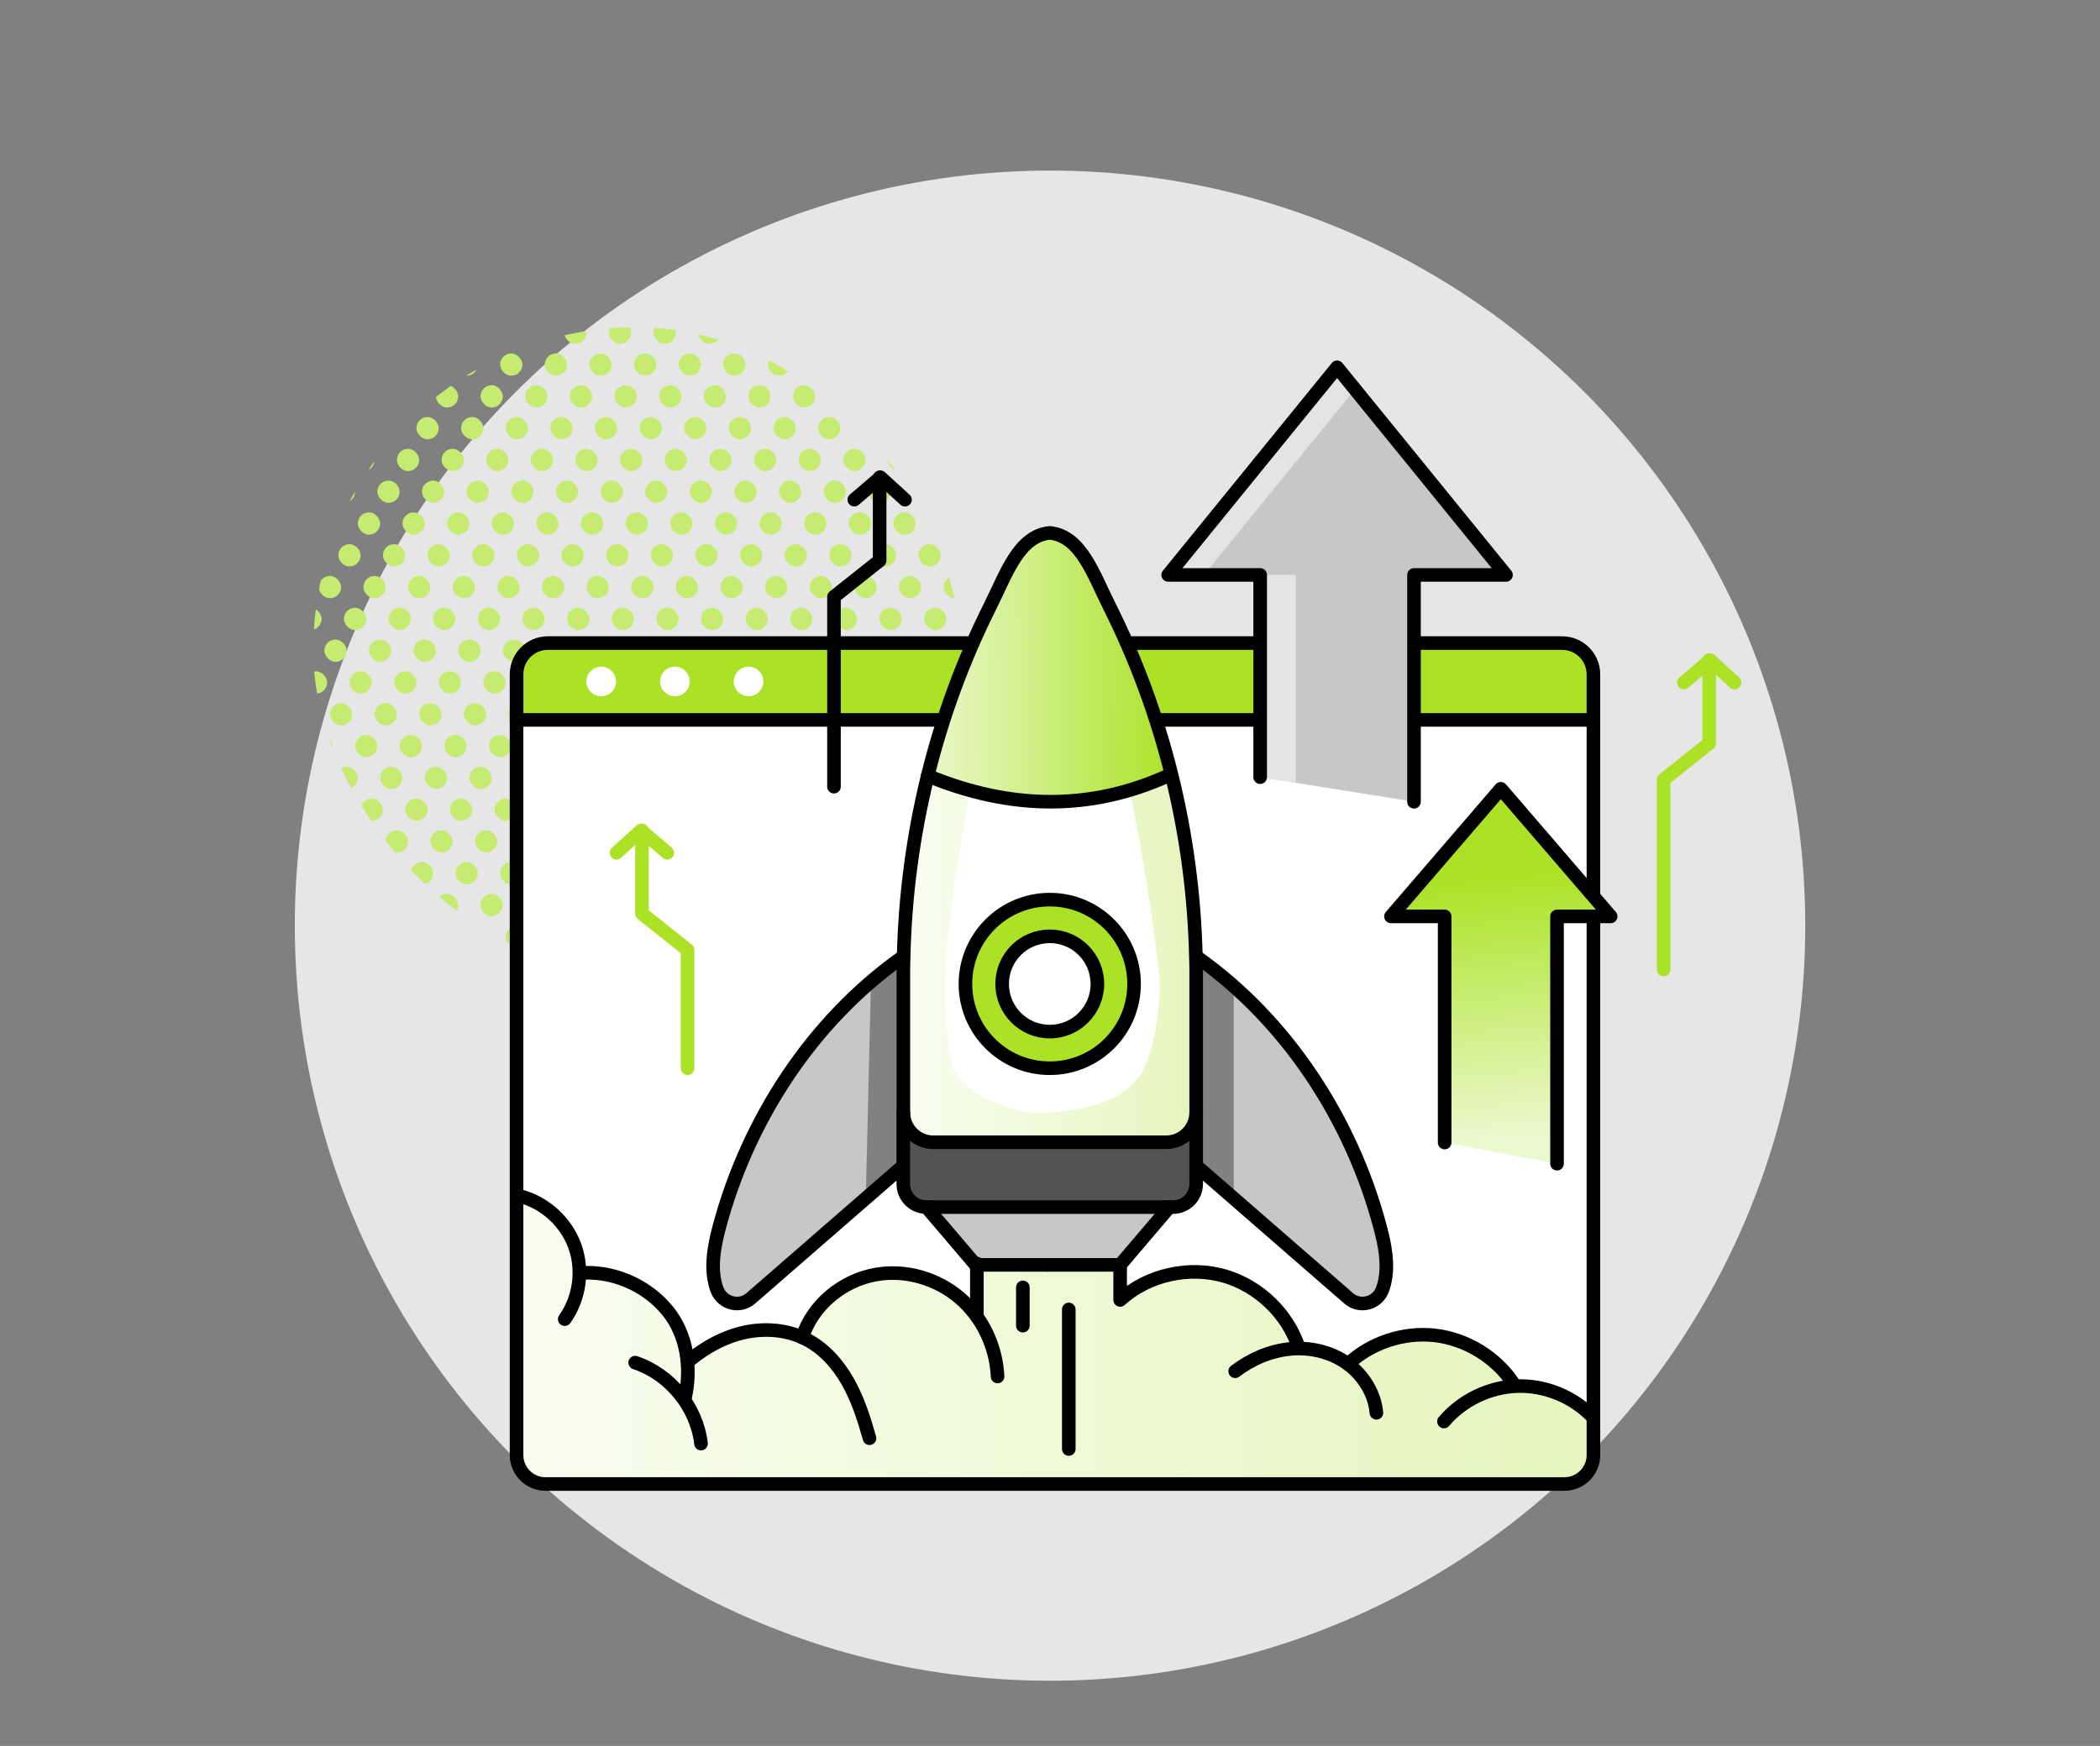 <?xml version="1.0" encoding="UTF-8"?>
<svg id="Layer_1" data-name="Layer 1" xmlns="http://www.w3.org/2000/svg" xmlns:xlink="http://www.w3.org/1999/xlink" viewBox="0 0 309.09 257.03">
  <rect x="0" y="0" width="309.09" height="257.03" fill="#808080" stroke="none"/>
  <defs>
    <style>
      .cls-1, .cls-2, .cls-3 {
        fill: none;
      }

      .cls-4 {
        fill: url(#linear-gradient);
      }

      .cls-4, .cls-5 {
        opacity: .3;
      }

      .cls-6 {
        clip-path: url(#clippath);
      }

      .cls-7 {
        fill: #e6e6e6;
      }

      .cls-8, .cls-9 {
        fill: #fff;
      }

      .cls-10 {
        fill: #c7c7c7;
      }

      .cls-11 {
        fill: #abe225;
      }

      .cls-12 {
        fill: #c6eb71;
      }

      .cls-13, .cls-14 {
        fill: #535353;
      }

      .cls-2 {
        stroke: #000;
      }

      .cls-2, .cls-3 {
        stroke-linecap: round;
        stroke-linejoin: round;
        stroke-width: 2px;
      }

      .cls-3 {
        stroke: #abe225;
      }

      .cls-15 {
        fill: url(#linear-gradient-4);
      }

      .cls-16 {
        fill: url(#linear-gradient-2);
      }

      .cls-5 {
        fill: url(#linear-gradient-3);
      }

      .cls-14 {
        opacity: .6;
      }

      .cls-9 {
        opacity: .52;
      }
    </style>
    <clipPath id="clippath">
      <rect class="cls-1" x="46.1" y="48.17" width="95.25" height="95.25" rx="47.62" ry="47.62"/>
    </clipPath>
    <linearGradient id="linear-gradient" x1="75.92" y1="197.16" x2="234.39" y2="197.16" gradientUnits="userSpaceOnUse">
      <stop offset="0" stop-color="#ebf9cf"/>
      <stop offset="1" stop-color="#abe225"/>
    </linearGradient>
    <linearGradient id="linear-gradient-2" x1="136.54" y1="98.23" x2="172.44" y2="98.23" xlink:href="#linear-gradient"/>
    <linearGradient id="linear-gradient-3" x1="133.45" y1="123.36" x2="176.33" y2="123.36" xlink:href="#linear-gradient"/>
    <linearGradient id="linear-gradient-4" x1="224.04" y1="167.35" x2="220.35" y2="129.17" xlink:href="#linear-gradient"/>
  </defs>
  <circle class="cls-7" cx="154.55" cy="136.27" r="111.16"/>
  <g class="cls-6">
    <g>
      <rect class="cls-12" x="-3.17" y="37.99" width="3.28" height="3.28" rx="1.64" ry="1.64"/>
      <rect class="cls-12" x="3.4" y="37.99" width="3.28" height="3.28" rx="1.64" ry="1.64"/>
      <rect class="cls-12" x="9.97" y="37.99" width="3.28" height="3.28" rx="1.64" ry="1.64"/>
      <rect class="cls-12" x="16.54" y="37.99" width="3.28" height="3.28" rx="1.64" ry="1.64"/>
      <rect class="cls-12" x="23.11" y="37.99" width="3.28" height="3.28" rx="1.64" ry="1.64"/>
      <rect class="cls-12" x="29.68" y="37.99" width="3.28" height="3.28" rx="1.64" ry="1.64"/>
      <rect class="cls-12" x="36.25" y="37.99" width="3.28" height="3.28" rx="1.64" ry="1.64"/>
      <rect class="cls-12" x="42.82" y="37.99" width="3.28" height="3.28" rx="1.64" ry="1.64"/>
      <rect class="cls-12" x="49.38" y="37.99" width="3.28" height="3.28" rx="1.64" ry="1.64"/>
      <rect class="cls-12" x="55.95" y="37.99" width="3.28" height="3.28" rx="1.64" ry="1.64"/>
      <rect class="cls-12" x="62.52" y="37.99" width="3.28" height="3.28" rx="1.64" ry="1.64"/>
      <rect class="cls-12" x="69.09" y="37.99" width="3.28" height="3.28" rx="1.64" ry="1.64"/>
      <rect class="cls-12" x="75.66" y="37.99" width="3.28" height="3.28" rx="1.64" ry="1.64"/>
      <rect class="cls-12" x="82.23" y="37.99" width="3.28" height="3.28" rx="1.64" ry="1.64"/>
      <rect class="cls-12" x="88.8" y="37.99" width="3.28" height="3.28" rx="1.64" ry="1.64"/>
      <rect class="cls-12" x="95.37" y="37.99" width="3.28" height="3.28" rx="1.64" ry="1.64"/>
      <rect class="cls-12" x="101.93" y="37.99" width="3.28" height="3.28" rx="1.64" ry="1.64"/>
      <rect class="cls-12" x="108.5" y="37.99" width="3.28" height="3.28" rx="1.64" ry="1.64"/>
      <rect class="cls-12" x=".53" y="42.67" width="3.28" height="3.28" rx="1.64" ry="1.64"/>
      <rect class="cls-12" x="7.1" y="42.67" width="3.28" height="3.28" rx="1.64" ry="1.64"/>
      <rect class="cls-12" x="13.67" y="42.67" width="3.28" height="3.28" rx="1.64" ry="1.64"/>
      <rect class="cls-12" x="20.24" y="42.67" width="3.28" height="3.28" rx="1.64" ry="1.64"/>
      <rect class="cls-12" x="26.8" y="42.67" width="3.28" height="3.28" rx="1.64" ry="1.64"/>
      <rect class="cls-12" x="33.37" y="42.67" width="3.28" height="3.28" rx="1.64" ry="1.64"/>
      <rect class="cls-12" x="39.94" y="42.67" width="3.28" height="3.28" rx="1.64" ry="1.64"/>
      <rect class="cls-12" x="46.51" y="42.67" width="3.28" height="3.28" rx="1.64" ry="1.64"/>
      <rect class="cls-12" x="53.08" y="42.67" width="3.28" height="3.28" rx="1.64" ry="1.64"/>
      <rect class="cls-12" x="59.65" y="42.67" width="3.28" height="3.28" rx="1.64" ry="1.64"/>
      <rect class="cls-12" x="66.22" y="42.67" width="3.28" height="3.28" rx="1.64" ry="1.64"/>
      <rect class="cls-12" x="72.79" y="42.67" width="3.28" height="3.28" rx="1.64" ry="1.64"/>
      <rect class="cls-12" x="79.35" y="42.67" width="3.28" height="3.28" rx="1.64" ry="1.64"/>
      <rect class="cls-12" x="85.92" y="42.67" width="3.28" height="3.28" rx="1.64" ry="1.64"/>
      <rect class="cls-12" x="92.49" y="42.67" width="3.28" height="3.28" rx="1.64" ry="1.64"/>
      <rect class="cls-12" x="99.06" y="42.67" width="3.28" height="3.28" rx="1.64" ry="1.64"/>
      <rect class="cls-12" x="105.63" y="42.67" width="3.28" height="3.28" rx="1.64" ry="1.64"/>
      <rect class="cls-12" x="112.2" y="42.67" width="3.28" height="3.28" rx="1.64" ry="1.64"/>
      <rect class="cls-12" x="-2.34" y="47.35" width="3.28" height="3.28" rx="1.64" ry="1.64"/>
      <rect class="cls-12" x="4.22" y="47.35" width="3.28" height="3.28" rx="1.64" ry="1.64"/>
      <rect class="cls-12" x="10.79" y="47.35" width="3.28" height="3.28" rx="1.64" ry="1.64"/>
      <rect class="cls-12" x="17.36" y="47.35" width="3.28" height="3.28" rx="1.64" ry="1.64"/>
      <rect class="cls-12" x="23.93" y="47.35" width="3.28" height="3.28" rx="1.64" ry="1.64"/>
      <rect class="cls-12" x="30.5" y="47.35" width="3.28" height="3.28" rx="1.64" ry="1.64"/>
      <rect class="cls-12" x="37.07" y="47.35" width="3.28" height="3.28" rx="1.64" ry="1.64"/>
      <rect class="cls-12" x="43.64" y="47.35" width="3.28" height="3.28" rx="1.64" ry="1.64"/>
      <rect class="cls-12" x="50.21" y="47.35" width="3.28" height="3.28" rx="1.64" ry="1.64"/>
      <rect class="cls-12" x="56.77" y="47.35" width="3.28" height="3.28" rx="1.64" ry="1.64"/>
      <rect class="cls-12" x="63.34" y="47.35" width="3.28" height="3.28" rx="1.64" ry="1.64"/>
      <rect class="cls-12" x="69.91" y="47.35" width="3.28" height="3.28" rx="1.64" ry="1.64"/>
      <rect class="cls-12" x="76.48" y="47.35" width="3.28" height="3.28" rx="1.64" ry="1.64"/>
      <rect class="cls-12" x="83.05" y="47.35" width="3.28" height="3.28" rx="1.64" ry="1.64"/>
      <rect class="cls-12" x="89.62" y="47.35" width="3.28" height="3.28" rx="1.64" ry="1.64"/>
      <rect class="cls-12" x="96.19" y="47.35" width="3.28" height="3.28" rx="1.64" ry="1.64"/>
      <rect class="cls-12" x="102.76" y="47.35" width="3.28" height="3.28" rx="1.64" ry="1.64"/>
      <rect class="cls-12" x="109.32" y="47.35" width="3.28" height="3.28" rx="1.64" ry="1.64"/>
      <rect class="cls-12" x="115.89" y="47.35" width="3.28" height="3.28" rx="1.64" ry="1.64"/>
      <rect class="cls-12" x="1.35" y="52.03" width="3.28" height="3.28" rx="1.64" ry="1.64"/>
      <rect class="cls-12" x="7.92" y="52.03" width="3.28" height="3.28" rx="1.64" ry="1.64"/>
      <rect class="cls-12" x="14.49" y="52.03" width="3.28" height="3.28" rx="1.64" ry="1.64"/>
      <rect class="cls-12" x="21.06" y="52.03" width="3.28" height="3.28" rx="1.64" ry="1.64"/>
      <rect class="cls-12" x="27.63" y="52.03" width="3.28" height="3.28" rx="1.64" ry="1.64"/>
      <rect class="cls-12" x="34.19" y="52.03" width="3.28" height="3.28" rx="1.64" ry="1.64"/>
      <rect class="cls-12" x="40.76" y="52.03" width="3.28" height="3.28" rx="1.64" ry="1.64"/>
      <rect class="cls-12" x="47.33" y="52.03" width="3.28" height="3.28" rx="1.64" ry="1.64"/>
      <rect class="cls-12" x="53.9" y="52.03" width="3.28" height="3.28" rx="1.64" ry="1.64"/>
      <rect class="cls-12" x="60.47" y="52.03" width="3.28" height="3.28" rx="1.64" ry="1.64"/>
      <rect class="cls-12" x="67.04" y="52.03" width="3.28" height="3.28" rx="1.64" ry="1.64"/>
      <rect class="cls-12" x="73.61" y="52.03" width="3.28" height="3.28" rx="1.64" ry="1.64"/>
      <rect class="cls-12" x="80.18" y="52.03" width="3.28" height="3.28" rx="1.64" ry="1.64"/>
      <rect class="cls-12" x="86.74" y="52.03" width="3.28" height="3.28" rx="1.64" ry="1.64"/>
      <rect class="cls-12" x="93.31" y="52.03" width="3.28" height="3.28" rx="1.64" ry="1.64"/>
      <rect class="cls-12" x="99.88" y="52.03" width="3.28" height="3.28" rx="1.64" ry="1.64"/>
      <rect class="cls-12" x="106.45" y="52.03" width="3.28" height="3.28" rx="1.64" ry="1.64"/>
      <rect class="cls-12" x="113.02" y="52.03" width="3.28" height="3.28" rx="1.64" ry="1.64"/>
      <rect class="cls-12" x="119.59" y="52.03" width="3.28" height="3.28" rx="1.64" ry="1.64"/>
      <rect class="cls-12" x="-1.52" y="56.71" width="3.28" height="3.28" rx="1.64" ry="1.64"/>
      <rect class="cls-12" x="5.05" y="56.71" width="3.28" height="3.28" rx="1.64" ry="1.64"/>
      <rect class="cls-12" x="11.61" y="56.71" width="3.28" height="3.28" rx="1.64" ry="1.64"/>
      <rect class="cls-12" x="18.18" y="56.71" width="3.28" height="3.28" rx="1.64" ry="1.64"/>
      <rect class="cls-12" x="24.75" y="56.71" width="3.28" height="3.28" rx="1.64" ry="1.64"/>
      <rect class="cls-12" x="31.32" y="56.71" width="3.28" height="3.28" rx="1.64" ry="1.64"/>
      <rect class="cls-12" x="37.89" y="56.71" width="3.28" height="3.28" rx="1.64" ry="1.64"/>
      <rect class="cls-12" x="44.46" y="56.71" width="3.28" height="3.28" rx="1.64" ry="1.64"/>
      <rect class="cls-12" x="51.03" y="56.71" width="3.28" height="3.28" rx="1.64" ry="1.64"/>
      <rect class="cls-12" x="57.6" y="56.71" width="3.28" height="3.28" rx="1.64" ry="1.64"/>
      <rect class="cls-12" x="64.16" y="56.71" width="3.28" height="3.28" rx="1.64" ry="1.64"/>
      <rect class="cls-12" x="70.73" y="56.71" width="3.28" height="3.28" rx="1.64" ry="1.64"/>
      <rect class="cls-12" x="77.3" y="56.71" width="3.28" height="3.28" rx="1.64" ry="1.64"/>
      <rect class="cls-12" x="83.87" y="56.71" width="3.28" height="3.28" rx="1.64" ry="1.64"/>
      <rect class="cls-12" x="90.44" y="56.71" width="3.28" height="3.28" rx="1.64" ry="1.64"/>
      <rect class="cls-12" x="97.01" y="56.71" width="3.28" height="3.28" rx="1.64" ry="1.64"/>
      <rect class="cls-12" x="103.58" y="56.71" width="3.28" height="3.28" rx="1.64" ry="1.64"/>
      <rect class="cls-12" x="110.15" y="56.71" width="3.28" height="3.28" rx="1.64" ry="1.64"/>
      <rect class="cls-12" x="116.71" y="56.71" width="3.28" height="3.28" rx="1.64" ry="1.64"/>
      <rect class="cls-12" x="123.28" y="56.71" width="3.28" height="3.28" rx="1.64" ry="1.64"/>
      <rect class="cls-12" x="2.17" y="61.39" width="3.28" height="3.28" rx="1.64" ry="1.64"/>
      <rect class="cls-12" x="8.74" y="61.39" width="3.28" height="3.28" rx="1.64" ry="1.64"/>
      <rect class="cls-12" x="15.31" y="61.39" width="3.28" height="3.28" rx="1.64" ry="1.64"/>
      <rect class="cls-12" x="21.88" y="61.39" width="3.28" height="3.28" rx="1.64" ry="1.64"/>
      <rect class="cls-12" x="28.45" y="61.39" width="3.28" height="3.28" rx="1.64" ry="1.64"/>
      <rect class="cls-12" x="35.02" y="61.39" width="3.28" height="3.28" rx="1.64" ry="1.64"/>
      <rect class="cls-12" x="41.58" y="61.39" width="3.28" height="3.28" rx="1.64" ry="1.64"/>
      <rect class="cls-12" x="48.15" y="61.39" width="3.28" height="3.28" rx="1.64" ry="1.64"/>
      <rect class="cls-12" x="54.72" y="61.39" width="3.28" height="3.28" rx="1.64" ry="1.64"/>
      <rect class="cls-12" x="61.29" y="61.39" width="3.28" height="3.28" rx="1.64" ry="1.64"/>
      <rect class="cls-12" x="67.86" y="61.39" width="3.28" height="3.28" rx="1.64" ry="1.64"/>
      <rect class="cls-12" x="74.43" y="61.39" width="3.28" height="3.28" rx="1.64" ry="1.64"/>
      <rect class="cls-12" x="81" y="61.39" width="3.28" height="3.28" rx="1.64" ry="1.64"/>
      <rect class="cls-12" x="87.57" y="61.39" width="3.28" height="3.28" rx="1.64" ry="1.64"/>
      <rect class="cls-12" x="94.13" y="61.39" width="3.28" height="3.28" rx="1.64" ry="1.64"/>
      <rect class="cls-12" x="100.7" y="61.39" width="3.28" height="3.28" rx="1.64" ry="1.64"/>
      <rect class="cls-12" x="107.27" y="61.39" width="3.28" height="3.28" rx="1.64" ry="1.64"/>
      <rect class="cls-12" x="113.84" y="61.39" width="3.28" height="3.28" rx="1.64" ry="1.64"/>
      <rect class="cls-12" x="120.41" y="61.39" width="3.28" height="3.28" rx="1.64" ry="1.64"/>
      <rect class="cls-12" x="126.98" y="61.39" width="3.28" height="3.28" rx="1.64" ry="1.64"/>
      <rect class="cls-12" x="-.7" y="66.07" width="3.28" height="3.28" rx="1.64" ry="1.64"/>
      <rect class="cls-12" x="5.87" y="66.07" width="3.28" height="3.28" rx="1.64" ry="1.64"/>
      <rect class="cls-12" x="12.44" y="66.07" width="3.28" height="3.28" rx="1.64" ry="1.64"/>
      <rect class="cls-12" x="19" y="66.07" width="3.28" height="3.28" rx="1.64" ry="1.64"/>
      <rect class="cls-12" x="25.57" y="66.07" width="3.28" height="3.28" rx="1.64" ry="1.64"/>
      <rect class="cls-12" x="32.14" y="66.07" width="3.28" height="3.28" rx="1.64" ry="1.64"/>
      <rect class="cls-12" x="38.71" y="66.07" width="3.28" height="3.28" rx="1.64" ry="1.64"/>
      <rect class="cls-12" x="45.28" y="66.07" width="3.28" height="3.28" rx="1.64" ry="1.64"/>
      <rect class="cls-12" x="51.85" y="66.07" width="3.28" height="3.28" rx="1.64" ry="1.64"/>
      <rect class="cls-12" x="58.42" y="66.07" width="3.28" height="3.28" rx="1.64" ry="1.64"/>
      <rect class="cls-12" x="64.99" y="66.07" width="3.28" height="3.28" rx="1.64" ry="1.64"/>
      <rect class="cls-12" x="71.55" y="66.07" width="3.28" height="3.28" rx="1.64" ry="1.64"/>
      <rect class="cls-12" x="78.12" y="66.07" width="3.28" height="3.28" rx="1.64" ry="1.64"/>
      <rect class="cls-12" x="84.69" y="66.07" width="3.28" height="3.28" rx="1.64" ry="1.64"/>
      <rect class="cls-12" x="91.26" y="66.07" width="3.28" height="3.28" rx="1.64" ry="1.64"/>
      <rect class="cls-12" x="97.83" y="66.07" width="3.28" height="3.28" rx="1.64" ry="1.64"/>
      <rect class="cls-12" x="104.4" y="66.07" width="3.28" height="3.28" rx="1.64" ry="1.64"/>
      <rect class="cls-12" x="110.97" y="66.07" width="3.28" height="3.28" rx="1.64" ry="1.64"/>
      <rect class="cls-12" x="117.54" y="66.07" width="3.28" height="3.28" rx="1.64" ry="1.64"/>
      <rect class="cls-12" x="124.1" y="66.07" width="3.28" height="3.28" rx="1.64" ry="1.64"/>
      <rect class="cls-12" x="130.67" y="66.07" width="3.28" height="3.28" rx="1.64" ry="1.64"/>
      <rect class="cls-12" x="2.99" y="70.75" width="3.28" height="3.28" rx="1.64" ry="1.64"/>
      <rect class="cls-12" x="9.56" y="70.75" width="3.28" height="3.28" rx="1.64" ry="1.64"/>
      <rect class="cls-12" x="16.13" y="70.75" width="3.28" height="3.28" rx="1.64" ry="1.64"/>
      <rect class="cls-12" x="22.7" y="70.75" width="3.28" height="3.28" rx="1.64" ry="1.64"/>
      <rect class="cls-12" x="29.27" y="70.75" width="3.28" height="3.28" rx="1.64" ry="1.64"/>
      <rect class="cls-12" x="35.84" y="70.75" width="3.28" height="3.28" rx="1.64" ry="1.64"/>
      <rect class="cls-12" x="42.41" y="70.75" width="3.28" height="3.28" rx="1.64" ry="1.64"/>
      <rect class="cls-12" x="48.97" y="70.75" width="3.28" height="3.28" rx="1.64" ry="1.64"/>
      <rect class="cls-12" x="55.54" y="70.75" width="3.28" height="3.28" rx="1.64" ry="1.64"/>
      <rect class="cls-12" x="62.11" y="70.75" width="3.28" height="3.28" rx="1.64" ry="1.64"/>
      <rect class="cls-12" x="68.68" y="70.75" width="3.28" height="3.28" rx="1.64" ry="1.64"/>
      <rect class="cls-12" x="75.25" y="70.75" width="3.28" height="3.28" rx="1.64" ry="1.64"/>
      <rect class="cls-12" x="81.82" y="70.75" width="3.28" height="3.28" rx="1.64" ry="1.64"/>
      <rect class="cls-12" x="88.39" y="70.75" width="3.28" height="3.28" rx="1.64" ry="1.64"/>
      <rect class="cls-12" x="94.96" y="70.75" width="3.28" height="3.28" rx="1.64" ry="1.64"/>
      <rect class="cls-12" x="101.52" y="70.75" width="3.28" height="3.28" rx="1.64" ry="1.64"/>
      <rect class="cls-12" x="108.09" y="70.75" width="3.28" height="3.28" rx="1.64" ry="1.64"/>
      <rect class="cls-12" x="114.66" y="70.75" width="3.28" height="3.28" rx="1.64" ry="1.64"/>
      <rect class="cls-12" x="121.23" y="70.75" width="3.28" height="3.28" rx="1.64" ry="1.64"/>
      <rect class="cls-12" x="127.8" y="70.75" width="3.28" height="3.28" rx="1.64" ry="1.64"/>
      <rect class="cls-12" x="134.37" y="70.75" width="3.28" height="3.28" rx="1.64" ry="1.64"/>
      <rect class="cls-12" x="6.69" y="75.43" width="3.28" height="3.28" rx="1.64" ry="1.64"/>
      <rect class="cls-12" x="13.26" y="75.43" width="3.28" height="3.28" rx="1.64" ry="1.64"/>
      <rect class="cls-12" x="19.83" y="75.43" width="3.28" height="3.28" rx="1.64" ry="1.64"/>
      <rect class="cls-12" x="26.39" y="75.43" width="3.28" height="3.28" rx="1.64" ry="1.64"/>
      <rect class="cls-12" x="32.96" y="75.43" width="3.28" height="3.28" rx="1.64" ry="1.64"/>
      <rect class="cls-12" x="39.53" y="75.43" width="3.28" height="3.28" rx="1.64" ry="1.64"/>
      <rect class="cls-12" x="46.1" y="75.43" width="3.28" height="3.28" rx="1.64" ry="1.64"/>
      <rect class="cls-12" x="52.67" y="75.43" width="3.28" height="3.28" rx="1.64" ry="1.64"/>
      <rect class="cls-12" x="59.24" y="75.43" width="3.28" height="3.28" rx="1.64" ry="1.64"/>
      <rect class="cls-12" x="65.81" y="75.43" width="3.28" height="3.28" rx="1.64" ry="1.64"/>
      <rect class="cls-12" x="72.38" y="75.43" width="3.28" height="3.28" rx="1.64" ry="1.64"/>
      <rect class="cls-12" x="78.94" y="75.43" width="3.28" height="3.28" rx="1.64" ry="1.64"/>
      <rect class="cls-12" x="85.51" y="75.43" width="3.28" height="3.28" rx="1.64" ry="1.64"/>
      <rect class="cls-12" x="92.08" y="75.43" width="3.28" height="3.28" rx="1.64" ry="1.64"/>
      <rect class="cls-12" x="98.65" y="75.43" width="3.28" height="3.28" rx="1.64" ry="1.64"/>
      <rect class="cls-12" x="105.22" y="75.43" width="3.28" height="3.28" rx="1.64" ry="1.64"/>
      <rect class="cls-12" x="111.79" y="75.43" width="3.28" height="3.28" rx="1.64" ry="1.64"/>
      <rect class="cls-12" x="118.36" y="75.43" width="3.28" height="3.28" rx="1.64" ry="1.64"/>
      <rect class="cls-12" x="124.93" y="75.43" width="3.28" height="3.28" rx="1.64" ry="1.64"/>
      <rect class="cls-12" x="131.49" y="75.43" width="3.28" height="3.28" rx="1.64" ry="1.64"/>
      <rect class="cls-12" x="138.06" y="75.43" width="3.28" height="3.28" rx="1.64" ry="1.64"/>
      <rect class="cls-12" x="10.38" y="80.11" width="3.28" height="3.28" rx="1.64" ry="1.64"/>
      <rect class="cls-12" x="16.95" y="80.11" width="3.28" height="3.28" rx="1.64" ry="1.64"/>
      <rect class="cls-12" x="23.52" y="80.11" width="3.28" height="3.28" rx="1.64" ry="1.64"/>
      <rect class="cls-12" x="30.09" y="80.11" width="3.28" height="3.28" rx="1.64" ry="1.64"/>
      <rect class="cls-12" x="36.66" y="80.11" width="3.28" height="3.28" rx="1.64" ry="1.64"/>
      <rect class="cls-12" x="43.23" y="80.11" width="3.28" height="3.28" rx="1.64" ry="1.64"/>
      <rect class="cls-12" x="49.8" y="80.11" width="3.28" height="3.28" rx="1.64" ry="1.64"/>
      <rect class="cls-12" x="56.36" y="80.11" width="3.28" height="3.28" rx="1.64" ry="1.64"/>
      <rect class="cls-12" x="62.93" y="80.11" width="3.28" height="3.28" rx="1.64" ry="1.64"/>
      <rect class="cls-12" x="69.5" y="80.11" width="3.28" height="3.28" rx="1.64" ry="1.64"/>
      <rect class="cls-12" x="76.07" y="80.11" width="3.28" height="3.28" rx="1.64" ry="1.64"/>
      <rect class="cls-12" x="82.64" y="80.11" width="3.28" height="3.28" rx="1.64" ry="1.64"/>
      <rect class="cls-12" x="89.21" y="80.11" width="3.28" height="3.28" rx="1.64" ry="1.64"/>
      <rect class="cls-12" x="95.78" y="80.11" width="3.28" height="3.28" rx="1.64" ry="1.64"/>
      <rect class="cls-12" x="102.35" y="80.11" width="3.28" height="3.28" rx="1.64" ry="1.64"/>
      <rect class="cls-12" x="108.91" y="80.11" width="3.28" height="3.28" rx="1.64" ry="1.64"/>
      <rect class="cls-12" x="115.48" y="80.11" width="3.28" height="3.28" rx="1.64" ry="1.64"/>
      <rect class="cls-12" x="122.05" y="80.11" width="3.28" height="3.28" rx="1.64" ry="1.64"/>
      <rect class="cls-12" x="128.62" y="80.11" width="3.28" height="3.28" rx="1.64" ry="1.64"/>
      <rect class="cls-12" x="135.19" y="80.11" width="3.28" height="3.28" rx="1.64" ry="1.64"/>
      <rect class="cls-12" x="141.76" y="80.11" width="3.28" height="3.28" rx="1.64" ry="1.64"/>
      <rect class="cls-12" x="14.08" y="84.79" width="3.28" height="3.28" rx="1.64" ry="1.64"/>
      <rect class="cls-12" x="20.65" y="84.79" width="3.28" height="3.28" rx="1.64" ry="1.64"/>
      <rect class="cls-12" x="27.22" y="84.79" width="3.28" height="3.28" rx="1.64" ry="1.64"/>
      <rect class="cls-12" x="33.78" y="84.79" width="3.28" height="3.28" rx="1.64" ry="1.64"/>
      <rect class="cls-12" x="40.35" y="84.79" width="3.28" height="3.28" rx="1.64" ry="1.64"/>
      <rect class="cls-12" x="46.92" y="84.79" width="3.28" height="3.28" rx="1.64" ry="1.64"/>
      <rect class="cls-12" x="53.49" y="84.79" width="3.28" height="3.28" rx="1.64" ry="1.64"/>
      <rect class="cls-12" x="60.06" y="84.79" width="3.28" height="3.28" rx="1.64" ry="1.64"/>
      <rect class="cls-12" x="66.63" y="84.79" width="3.28" height="3.28" rx="1.64" ry="1.64"/>
      <rect class="cls-12" x="73.2" y="84.79" width="3.28" height="3.28" rx="1.64" ry="1.64"/>
      <rect class="cls-12" x="79.77" y="84.79" width="3.28" height="3.28" rx="1.64" ry="1.64"/>
      <rect class="cls-12" x="86.33" y="84.79" width="3.28" height="3.28" rx="1.64" ry="1.64"/>
      <rect class="cls-12" x="92.9" y="84.79" width="3.28" height="3.28" rx="1.64" ry="1.64"/>
      <rect class="cls-12" x="99.47" y="84.79" width="3.28" height="3.28" rx="1.64" ry="1.64"/>
      <rect class="cls-12" x="106.04" y="84.79" width="3.28" height="3.28" rx="1.64" ry="1.64"/>
      <rect class="cls-12" x="112.61" y="84.79" width="3.28" height="3.28" rx="1.64" ry="1.64"/>
      <rect class="cls-12" x="119.18" y="84.79" width="3.28" height="3.28" rx="1.64" ry="1.64"/>
      <rect class="cls-12" x="125.75" y="84.79" width="3.28" height="3.28" rx="1.64" ry="1.64"/>
      <rect class="cls-12" x="132.31" y="84.79" width="3.28" height="3.28" rx="1.64" ry="1.64"/>
      <rect class="cls-12" x="138.88" y="84.79" width="3.28" height="3.28" rx="1.64" ry="1.64"/>
      <rect class="cls-12" x="145.45" y="84.79" width="3.28" height="3.28" rx="1.64" ry="1.64"/>
      <rect class="cls-12" x="17.77" y="89.47" width="3.28" height="3.28" rx="1.64" ry="1.64"/>
      <rect class="cls-12" x="24.34" y="89.47" width="3.28" height="3.28" rx="1.64" ry="1.64"/>
      <rect class="cls-12" x="30.91" y="89.47" width="3.28" height="3.28" rx="1.64" ry="1.64"/>
      <rect class="cls-12" x="37.48" y="89.47" width="3.28" height="3.28" rx="1.64" ry="1.64"/>
      <rect class="cls-12" x="44.05" y="89.47" width="3.28" height="3.28" rx="1.64" ry="1.64"/>
      <rect class="cls-12" x="50.62" y="89.47" width="3.28" height="3.28" rx="1.64" ry="1.64"/>
      <rect class="cls-12" x="57.19" y="89.47" width="3.28" height="3.28" rx="1.64" ry="1.64"/>
      <rect class="cls-12" x="63.75" y="89.47" width="3.28" height="3.28" rx="1.64" ry="1.64"/>
      <rect class="cls-12" x="70.32" y="89.47" width="3.28" height="3.28" rx="1.64" ry="1.64"/>
      <rect class="cls-12" x="76.89" y="89.47" width="3.28" height="3.28" rx="1.64" ry="1.64"/>
      <rect class="cls-12" x="83.46" y="89.47" width="3.28" height="3.28" rx="1.64" ry="1.64"/>
      <rect class="cls-12" x="90.03" y="89.47" width="3.28" height="3.28" rx="1.64" ry="1.64"/>
      <rect class="cls-12" x="96.6" y="89.47" width="3.28" height="3.28" rx="1.64" ry="1.64"/>
      <rect class="cls-12" x="103.17" y="89.47" width="3.28" height="3.28" rx="1.64" ry="1.64"/>
      <rect class="cls-12" x="109.73" y="89.47" width="3.28" height="3.28" rx="1.64" ry="1.64"/>
      <rect class="cls-12" x="116.3" y="89.47" width="3.28" height="3.28" rx="1.64" ry="1.64"/>
      <rect class="cls-12" x="122.87" y="89.47" width="3.28" height="3.28" rx="1.64" ry="1.64"/>
      <rect class="cls-12" x="129.44" y="89.47" width="3.28" height="3.28" rx="1.64" ry="1.64"/>
      <rect class="cls-12" x="136.01" y="89.47" width="3.28" height="3.28" rx="1.64" ry="1.64"/>
      <rect class="cls-12" x="142.58" y="89.47" width="3.28" height="3.28" rx="1.64" ry="1.64"/>
      <rect class="cls-12" x="149.15" y="89.47" width="3.28" height="3.28" rx="1.64" ry="1.64"/>
      <rect class="cls-12" x="21.47" y="94.15" width="3.28" height="3.28" rx="1.64" ry="1.64"/>
      <rect class="cls-12" x="28.04" y="94.15" width="3.28" height="3.28" rx="1.64" ry="1.64"/>
      <rect class="cls-12" x="34.61" y="94.15" width="3.28" height="3.28" rx="1.64" ry="1.64"/>
      <rect class="cls-12" x="41.17" y="94.15" width="3.28" height="3.28" rx="1.64" ry="1.64"/>
      <rect class="cls-12" x="47.74" y="94.15" width="3.28" height="3.28" rx="1.64" ry="1.64"/>
      <rect class="cls-12" x="54.31" y="94.15" width="3.28" height="3.28" rx="1.64" ry="1.64"/>
      <rect class="cls-12" x="60.88" y="94.15" width="3.28" height="3.28" rx="1.64" ry="1.64"/>
      <rect class="cls-12" x="67.45" y="94.15" width="3.28" height="3.28" rx="1.64" ry="1.64"/>
      <rect class="cls-12" x="74.02" y="94.15" width="3.28" height="3.28" rx="1.64" ry="1.64"/>
      <rect class="cls-12" x="80.59" y="94.15" width="3.28" height="3.28" rx="1.64" ry="1.64"/>
      <rect class="cls-12" x="87.15" y="94.15" width="3.28" height="3.28" rx="1.64" ry="1.64"/>
      <rect class="cls-12" x="93.72" y="94.15" width="3.28" height="3.28" rx="1.64" ry="1.64"/>
      <rect class="cls-12" x="100.29" y="94.15" width="3.28" height="3.28" rx="1.64" ry="1.64"/>
      <rect class="cls-12" x="106.86" y="94.15" width="3.28" height="3.28" rx="1.64" ry="1.64"/>
      <rect class="cls-12" x="113.43" y="94.15" width="3.28" height="3.28" rx="1.64" ry="1.64"/>
      <rect class="cls-12" x="120" y="94.15" width="3.28" height="3.28" rx="1.64" ry="1.64"/>
      <rect class="cls-12" x="126.57" y="94.15" width="3.28" height="3.28" rx="1.64" ry="1.64"/>
      <rect class="cls-12" x="133.14" y="94.15" width="3.28" height="3.28" rx="1.64" ry="1.64"/>
      <rect class="cls-12" x="139.7" y="94.15" width="3.28" height="3.28" rx="1.64" ry="1.64"/>
      <rect class="cls-12" x="146.27" y="94.15" width="3.28" height="3.28" rx="1.64" ry="1.64"/>
      <rect class="cls-12" x="152.84" y="94.15" width="3.28" height="3.28" rx="1.64" ry="1.64"/>
      <rect class="cls-12" x="25.16" y="98.83" width="3.28" height="3.28" rx="1.64" ry="1.64"/>
      <rect class="cls-12" x="31.73" y="98.83" width="3.28" height="3.28" rx="1.64" ry="1.64"/>
      <rect class="cls-12" x="38.3" y="98.83" width="3.28" height="3.28" rx="1.64" ry="1.64"/>
      <rect class="cls-12" x="44.87" y="98.83" width="3.28" height="3.28" rx="1.64" ry="1.64"/>
      <rect class="cls-12" x="51.44" y="98.83" width="3.28" height="3.28" rx="1.64" ry="1.64"/>
      <rect class="cls-12" x="58.01" y="98.83" width="3.28" height="3.28" rx="1.64" ry="1.64"/>
      <rect class="cls-12" x="64.57" y="98.83" width="3.28" height="3.28" rx="1.64" ry="1.64"/>
      <rect class="cls-12" x="71.14" y="98.83" width="3.28" height="3.28" rx="1.64" ry="1.64"/>
      <rect class="cls-12" x="77.71" y="98.83" width="3.28" height="3.28" rx="1.64" ry="1.64"/>
      <rect class="cls-12" x="84.28" y="98.83" width="3.28" height="3.28" rx="1.64" ry="1.64"/>
      <rect class="cls-12" x="90.85" y="98.83" width="3.28" height="3.28" rx="1.64" ry="1.64"/>
      <rect class="cls-12" x="97.42" y="98.83" width="3.28" height="3.28" rx="1.64" ry="1.64"/>
      <rect class="cls-12" x="103.99" y="98.83" width="3.28" height="3.28" rx="1.64" ry="1.64"/>
      <rect class="cls-12" x="110.56" y="98.83" width="3.28" height="3.28" rx="1.64" ry="1.64"/>
      <rect class="cls-12" x="117.12" y="98.83" width="3.28" height="3.28" rx="1.64" ry="1.64"/>
      <rect class="cls-12" x="123.69" y="98.83" width="3.28" height="3.28" rx="1.64" ry="1.64"/>
      <rect class="cls-12" x="130.26" y="98.83" width="3.28" height="3.28" rx="1.64" ry="1.64"/>
      <rect class="cls-12" x="136.83" y="98.83" width="3.28" height="3.28" rx="1.64" ry="1.64"/>
      <rect class="cls-12" x="143.4" y="98.83" width="3.28" height="3.28" rx="1.64" ry="1.64"/>
      <rect class="cls-12" x="149.97" y="98.83" width="3.28" height="3.28" rx="1.64" ry="1.64"/>
      <rect class="cls-12" x="156.54" y="98.83" width="3.28" height="3.28" rx="1.64" ry="1.64"/>
      <rect class="cls-12" x="28.86" y="103.51" width="3.28" height="3.28" rx="1.64" ry="1.64"/>
      <rect class="cls-12" x="35.43" y="103.51" width="3.28" height="3.28" rx="1.64" ry="1.64"/>
      <rect class="cls-12" x="41.99" y="103.51" width="3.28" height="3.28" rx="1.64" ry="1.64"/>
      <rect class="cls-12" x="48.56" y="103.51" width="3.28" height="3.28" rx="1.64" ry="1.64"/>
      <rect class="cls-12" x="55.13" y="103.51" width="3.28" height="3.28" rx="1.64" ry="1.64"/>
      <rect class="cls-12" x="61.7" y="103.51" width="3.28" height="3.28" rx="1.64" ry="1.64"/>
      <rect class="cls-12" x="68.27" y="103.51" width="3.28" height="3.28" rx="1.64" ry="1.64"/>
      <rect class="cls-12" x="74.84" y="103.51" width="3.28" height="3.28" rx="1.64" ry="1.64"/>
      <rect class="cls-12" x="81.41" y="103.51" width="3.28" height="3.28" rx="1.64" ry="1.64"/>
      <rect class="cls-12" x="87.98" y="103.51" width="3.28" height="3.28" rx="1.64" ry="1.64"/>
      <rect class="cls-12" x="94.54" y="103.51" width="3.28" height="3.28" rx="1.64" ry="1.64"/>
      <rect class="cls-12" x="101.11" y="103.51" width="3.28" height="3.28" rx="1.64" ry="1.64"/>
      <rect class="cls-12" x="107.68" y="103.51" width="3.28" height="3.28" rx="1.64" ry="1.64"/>
      <rect class="cls-12" x="114.25" y="103.51" width="3.28" height="3.28" rx="1.64" ry="1.64"/>
      <rect class="cls-12" x="120.82" y="103.51" width="3.28" height="3.28" rx="1.64" ry="1.64"/>
      <rect class="cls-12" x="127.39" y="103.51" width="3.28" height="3.28" rx="1.64" ry="1.64"/>
      <rect class="cls-12" x="133.96" y="103.51" width="3.28" height="3.28" rx="1.64" ry="1.64"/>
      <rect class="cls-12" x="140.53" y="103.51" width="3.28" height="3.28" rx="1.64" ry="1.64"/>
      <rect class="cls-12" x="147.09" y="103.51" width="3.28" height="3.28" rx="1.64" ry="1.64"/>
      <rect class="cls-12" x="153.66" y="103.51" width="3.28" height="3.28" rx="1.64" ry="1.64"/>
      <rect class="cls-12" x="160.23" y="103.51" width="3.28" height="3.28" rx="1.64" ry="1.64"/>
      <rect class="cls-12" x="32.55" y="108.19" width="3.28" height="3.28" rx="1.64" ry="1.64"/>
      <rect class="cls-12" x="39.12" y="108.19" width="3.28" height="3.28" rx="1.64" ry="1.64"/>
      <rect class="cls-12" x="45.69" y="108.19" width="3.28" height="3.28" rx="1.64" ry="1.64"/>
      <rect class="cls-12" x="52.26" y="108.19" width="3.28" height="3.28" rx="1.64" ry="1.64"/>
      <rect class="cls-12" x="58.83" y="108.19" width="3.28" height="3.28" rx="1.64" ry="1.64"/>
      <rect class="cls-12" x="65.4" y="108.19" width="3.28" height="3.28" rx="1.64" ry="1.64"/>
      <rect class="cls-12" x="71.96" y="108.19" width="3.28" height="3.28" rx="1.64" ry="1.64"/>
      <rect class="cls-12" x="78.53" y="108.19" width="3.28" height="3.28" rx="1.64" ry="1.64"/>
      <rect class="cls-12" x="85.1" y="108.19" width="3.28" height="3.28" rx="1.64" ry="1.64"/>
      <rect class="cls-12" x="91.67" y="108.19" width="3.28" height="3.28" rx="1.64" ry="1.64"/>
      <rect class="cls-12" x="98.24" y="108.19" width="3.28" height="3.28" rx="1.64" ry="1.64"/>
      <rect class="cls-12" x="104.81" y="108.19" width="3.28" height="3.28" rx="1.64" ry="1.64"/>
      <rect class="cls-12" x="111.38" y="108.19" width="3.28" height="3.28" rx="1.64" ry="1.64"/>
      <rect class="cls-12" x="117.95" y="108.19" width="3.28" height="3.28" rx="1.64" ry="1.64"/>
      <rect class="cls-12" x="124.51" y="108.19" width="3.28" height="3.28" rx="1.64" ry="1.64"/>
      <rect class="cls-12" x="131.08" y="108.19" width="3.28" height="3.28" rx="1.64" ry="1.64"/>
      <rect class="cls-12" x="137.65" y="108.19" width="3.28" height="3.28" rx="1.64" ry="1.64"/>
      <rect class="cls-12" x="144.22" y="108.19" width="3.28" height="3.28" rx="1.64" ry="1.64"/>
      <rect class="cls-12" x="150.79" y="108.19" width="3.28" height="3.28" rx="1.64" ry="1.64"/>
      <rect class="cls-12" x="157.36" y="108.19" width="3.28" height="3.28" rx="1.64" ry="1.64"/>
      <rect class="cls-12" x="163.93" y="108.19" width="3.28" height="3.28" rx="1.64" ry="1.64"/>
      <rect class="cls-12" x="36.25" y="112.87" width="3.28" height="3.28" rx="1.64" ry="1.64"/>
      <rect class="cls-12" x="42.82" y="112.87" width="3.28" height="3.28" rx="1.64" ry="1.64"/>
      <rect class="cls-12" x="49.38" y="112.87" width="3.28" height="3.28" rx="1.64" ry="1.64"/>
      <rect class="cls-12" x="55.95" y="112.87" width="3.28" height="3.28" rx="1.64" ry="1.64"/>
      <rect class="cls-12" x="62.52" y="112.87" width="3.28" height="3.28" rx="1.64" ry="1.64"/>
      <rect class="cls-12" x="69.09" y="112.87" width="3.28" height="3.28" rx="1.64" ry="1.64"/>
      <rect class="cls-12" x="75.66" y="112.87" width="3.28" height="3.28" rx="1.64" ry="1.64"/>
      <rect class="cls-12" x="82.23" y="112.87" width="3.28" height="3.28" rx="1.64" ry="1.64"/>
      <rect class="cls-12" x="88.8" y="112.87" width="3.28" height="3.28" rx="1.64" ry="1.64"/>
      <rect class="cls-12" x="95.37" y="112.87" width="3.28" height="3.28" rx="1.64" ry="1.64"/>
      <rect class="cls-12" x="101.93" y="112.87" width="3.28" height="3.28" rx="1.64" ry="1.64"/>
      <rect class="cls-12" x="108.5" y="112.87" width="3.28" height="3.28" rx="1.64" ry="1.64"/>
      <rect class="cls-12" x="115.07" y="112.87" width="3.28" height="3.28" rx="1.64" ry="1.64"/>
      <rect class="cls-12" x="121.64" y="112.87" width="3.28" height="3.28" rx="1.64" ry="1.64"/>
      <rect class="cls-12" x="128.21" y="112.87" width="3.28" height="3.28" rx="1.64" ry="1.64"/>
      <rect class="cls-12" x="134.78" y="112.87" width="3.28" height="3.28" rx="1.64" ry="1.64"/>
      <rect class="cls-12" x="141.35" y="112.87" width="3.28" height="3.28" rx="1.64" ry="1.64"/>
      <rect class="cls-12" x="147.92" y="112.87" width="3.28" height="3.28" rx="1.64" ry="1.64"/>
      <rect class="cls-12" x="154.48" y="112.87" width="3.28" height="3.28" rx="1.64" ry="1.64"/>
      <rect class="cls-12" x="161.05" y="112.87" width="3.28" height="3.28" rx="1.64" ry="1.64"/>
      <rect class="cls-12" x="167.62" y="112.87" width="3.28" height="3.28" rx="1.64" ry="1.64"/>
      <rect class="cls-12" x="39.94" y="117.55" width="3.28" height="3.28" rx="1.64" ry="1.64"/>
      <rect class="cls-12" x="46.51" y="117.55" width="3.28" height="3.28" rx="1.64" ry="1.64"/>
      <rect class="cls-12" x="53.08" y="117.55" width="3.28" height="3.28" rx="1.64" ry="1.64"/>
      <rect class="cls-12" x="59.65" y="117.55" width="3.28" height="3.28" rx="1.64" ry="1.64"/>
      <rect class="cls-12" x="66.22" y="117.55" width="3.28" height="3.28" rx="1.64" ry="1.64"/>
      <rect class="cls-12" x="72.79" y="117.55" width="3.28" height="3.28" rx="1.64" ry="1.64"/>
      <rect class="cls-12" x="79.35" y="117.55" width="3.28" height="3.28" rx="1.64" ry="1.64"/>
      <rect class="cls-12" x="85.92" y="117.55" width="3.28" height="3.28" rx="1.64" ry="1.64"/>
      <rect class="cls-12" x="92.49" y="117.55" width="3.28" height="3.28" rx="1.64" ry="1.64"/>
      <rect class="cls-12" x="99.06" y="117.55" width="3.28" height="3.28" rx="1.64" ry="1.64"/>
      <rect class="cls-12" x="105.63" y="117.55" width="3.28" height="3.28" rx="1.64" ry="1.64"/>
      <rect class="cls-12" x="112.2" y="117.55" width="3.28" height="3.28" rx="1.64" ry="1.64"/>
      <rect class="cls-12" x="118.77" y="117.55" width="3.28" height="3.28" rx="1.64" ry="1.64"/>
      <rect class="cls-12" x="125.34" y="117.55" width="3.28" height="3.28" rx="1.64" ry="1.64"/>
      <rect class="cls-12" x="131.9" y="117.55" width="3.28" height="3.28" rx="1.64" ry="1.64"/>
      <rect class="cls-12" x="138.47" y="117.55" width="3.28" height="3.28" rx="1.64" ry="1.64"/>
      <rect class="cls-12" x="145.04" y="117.55" width="3.28" height="3.28" rx="1.64" ry="1.64"/>
      <rect class="cls-12" x="151.61" y="117.55" width="3.28" height="3.28" rx="1.64" ry="1.64"/>
      <rect class="cls-12" x="158.18" y="117.55" width="3.28" height="3.28" rx="1.64" ry="1.64"/>
      <rect class="cls-12" x="164.75" y="117.55" width="3.28" height="3.28" rx="1.64" ry="1.64"/>
      <rect class="cls-12" x="171.32" y="117.55" width="3.28" height="3.28" rx="1.64" ry="1.64"/>
      <rect class="cls-12" x="43.64" y="122.23" width="3.28" height="3.28" rx="1.64" ry="1.64"/>
      <rect class="cls-12" x="50.21" y="122.23" width="3.28" height="3.28" rx="1.64" ry="1.64"/>
      <rect class="cls-12" x="56.77" y="122.23" width="3.28" height="3.28" rx="1.64" ry="1.64"/>
      <rect class="cls-12" x="63.34" y="122.23" width="3.28" height="3.28" rx="1.64" ry="1.64"/>
      <rect class="cls-12" x="69.91" y="122.23" width="3.28" height="3.28" rx="1.64" ry="1.64"/>
      <rect class="cls-12" x="76.48" y="122.23" width="3.28" height="3.28" rx="1.64" ry="1.64"/>
      <rect class="cls-12" x="83.05" y="122.23" width="3.28" height="3.28" rx="1.64" ry="1.64"/>
      <rect class="cls-12" x="89.62" y="122.23" width="3.28" height="3.28" rx="1.64" ry="1.64"/>
      <rect class="cls-12" x="96.19" y="122.23" width="3.28" height="3.28" rx="1.64" ry="1.64"/>
      <rect class="cls-12" x="102.76" y="122.23" width="3.28" height="3.28" rx="1.64" ry="1.64"/>
      <rect class="cls-12" x="109.32" y="122.23" width="3.28" height="3.28" rx="1.64" ry="1.64"/>
      <rect class="cls-12" x="115.89" y="122.23" width="3.28" height="3.28" rx="1.64" ry="1.64"/>
      <rect class="cls-12" x="122.46" y="122.23" width="3.28" height="3.28" rx="1.64" ry="1.64"/>
      <rect class="cls-12" x="129.03" y="122.23" width="3.28" height="3.28" rx="1.64" ry="1.64"/>
      <rect class="cls-12" x="135.6" y="122.23" width="3.28" height="3.28" rx="1.64" ry="1.64"/>
      <rect class="cls-12" x="142.17" y="122.23" width="3.28" height="3.28" rx="1.64" ry="1.64"/>
      <rect class="cls-12" x="148.74" y="122.23" width="3.28" height="3.28" rx="1.64" ry="1.64"/>
      <rect class="cls-12" x="155.31" y="122.23" width="3.28" height="3.28" rx="1.64" ry="1.64"/>
      <rect class="cls-12" x="161.87" y="122.23" width="3.28" height="3.28" rx="1.64" ry="1.64"/>
      <rect class="cls-12" x="168.44" y="122.23" width="3.28" height="3.28" rx="1.64" ry="1.64"/>
      <rect class="cls-12" x="175.01" y="122.23" width="3.28" height="3.28" rx="1.64" ry="1.64"/>
      <rect class="cls-12" x="47.33" y="126.91" width="3.28" height="3.28" rx="1.64" ry="1.64"/>
      <rect class="cls-12" x="53.9" y="126.91" width="3.28" height="3.28" rx="1.64" ry="1.64"/>
      <rect class="cls-12" x="60.47" y="126.91" width="3.28" height="3.28" rx="1.64" ry="1.64"/>
      <rect class="cls-12" x="67.04" y="126.91" width="3.28" height="3.28" rx="1.64" ry="1.64"/>
      <rect class="cls-12" x="73.61" y="126.91" width="3.28" height="3.28" rx="1.64" ry="1.64"/>
      <rect class="cls-12" x="80.18" y="126.91" width="3.28" height="3.28" rx="1.64" ry="1.64"/>
      <rect class="cls-12" x="86.74" y="126.91" width="3.28" height="3.28" rx="1.64" ry="1.64"/>
      <rect class="cls-12" x="93.31" y="126.91" width="3.28" height="3.28" rx="1.64" ry="1.64"/>
      <rect class="cls-12" x="99.88" y="126.91" width="3.28" height="3.28" rx="1.64" ry="1.64"/>
      <rect class="cls-12" x="106.45" y="126.91" width="3.28" height="3.28" rx="1.64" ry="1.64"/>
      <rect class="cls-12" x="113.02" y="126.91" width="3.28" height="3.28" rx="1.64" ry="1.64"/>
      <rect class="cls-12" x="119.59" y="126.91" width="3.28" height="3.28" rx="1.64" ry="1.64"/>
      <rect class="cls-12" x="126.16" y="126.91" width="3.28" height="3.28" rx="1.64" ry="1.64"/>
      <rect class="cls-12" x="132.73" y="126.91" width="3.28" height="3.28" rx="1.64" ry="1.64"/>
      <rect class="cls-12" x="139.29" y="126.91" width="3.28" height="3.28" rx="1.64" ry="1.64"/>
      <rect class="cls-12" x="145.86" y="126.91" width="3.28" height="3.28" rx="1.64" ry="1.64"/>
      <rect class="cls-12" x="152.43" y="126.91" width="3.28" height="3.28" rx="1.64" ry="1.64"/>
      <rect class="cls-12" x="159" y="126.91" width="3.28" height="3.28" rx="1.64" ry="1.64"/>
      <rect class="cls-12" x="165.57" y="126.91" width="3.28" height="3.28" rx="1.64" ry="1.64"/>
      <rect class="cls-12" x="172.14" y="126.91" width="3.28" height="3.28" rx="1.64" ry="1.64"/>
      <rect class="cls-12" x="178.71" y="126.91" width="3.28" height="3.28" rx="1.64" ry="1.64"/>
      <rect class="cls-12" x="51.03" y="131.59" width="3.28" height="3.28" rx="1.64" ry="1.64"/>
      <rect class="cls-12" x="57.6" y="131.59" width="3.28" height="3.28" rx="1.64" ry="1.64"/>
      <rect class="cls-12" x="64.16" y="131.59" width="3.28" height="3.28" rx="1.64" ry="1.64"/>
      <rect class="cls-12" x="70.73" y="131.59" width="3.28" height="3.28" rx="1.64" ry="1.64"/>
      <rect class="cls-12" x="77.3" y="131.59" width="3.28" height="3.28" rx="1.64" ry="1.64"/>
      <rect class="cls-12" x="83.87" y="131.59" width="3.28" height="3.28" rx="1.64" ry="1.64"/>
      <rect class="cls-12" x="90.44" y="131.59" width="3.28" height="3.28" rx="1.64" ry="1.64"/>
      <rect class="cls-12" x="97.01" y="131.59" width="3.28" height="3.28" rx="1.64" ry="1.64"/>
      <rect class="cls-12" x="103.58" y="131.59" width="3.28" height="3.28" rx="1.64" ry="1.64"/>
      <rect class="cls-12" x="110.15" y="131.59" width="3.28" height="3.28" rx="1.64" ry="1.64"/>
      <rect class="cls-12" x="116.71" y="131.59" width="3.28" height="3.28" rx="1.64" ry="1.64"/>
      <rect class="cls-12" x="123.28" y="131.59" width="3.28" height="3.28" rx="1.64" ry="1.64"/>
      <rect class="cls-12" x="129.85" y="131.59" width="3.28" height="3.28" rx="1.64" ry="1.64"/>
      <rect class="cls-12" x="136.42" y="131.59" width="3.28" height="3.28" rx="1.64" ry="1.64"/>
      <rect class="cls-12" x="142.99" y="131.59" width="3.28" height="3.28" rx="1.64" ry="1.64"/>
      <rect class="cls-12" x="149.56" y="131.59" width="3.28" height="3.28" rx="1.64" ry="1.64"/>
      <rect class="cls-12" x="156.13" y="131.59" width="3.28" height="3.28" rx="1.64" ry="1.64"/>
      <rect class="cls-12" x="162.7" y="131.59" width="3.28" height="3.28" rx="1.64" ry="1.64"/>
      <rect class="cls-12" x="169.26" y="131.59" width="3.28" height="3.28" rx="1.64" ry="1.64"/>
      <rect class="cls-12" x="175.83" y="131.59" width="3.28" height="3.28" rx="1.64" ry="1.64"/>
      <rect class="cls-12" x="182.4" y="131.59" width="3.28" height="3.28" rx="1.64" ry="1.64"/>
      <rect class="cls-12" x="54.72" y="136.27" width="3.28" height="3.28" rx="1.64" ry="1.64"/>
      <rect class="cls-12" x="61.29" y="136.27" width="3.28" height="3.28" rx="1.64" ry="1.64"/>
      <rect class="cls-12" x="67.86" y="136.27" width="3.28" height="3.28" rx="1.64" ry="1.64"/>
      <rect class="cls-12" x="74.43" y="136.27" width="3.28" height="3.28" rx="1.64" ry="1.64"/>
      <rect class="cls-12" x="81" y="136.27" width="3.28" height="3.28" rx="1.64" ry="1.64"/>
      <rect class="cls-12" x="87.57" y="136.27" width="3.28" height="3.28" rx="1.64" ry="1.64"/>
      <rect class="cls-12" x="94.13" y="136.27" width="3.28" height="3.28" rx="1.64" ry="1.64"/>
      <rect class="cls-12" x="100.7" y="136.27" width="3.28" height="3.28" rx="1.64" ry="1.64"/>
      <rect class="cls-12" x="107.27" y="136.27" width="3.28" height="3.28" rx="1.64" ry="1.64"/>
      <rect class="cls-12" x="113.84" y="136.27" width="3.28" height="3.28" rx="1.64" ry="1.64"/>
      <rect class="cls-12" x="120.41" y="136.27" width="3.28" height="3.28" rx="1.64" ry="1.64"/>
      <rect class="cls-12" x="126.98" y="136.27" width="3.28" height="3.28" rx="1.64" ry="1.64"/>
      <rect class="cls-12" x="133.55" y="136.27" width="3.28" height="3.28" rx="1.64" ry="1.64"/>
      <rect class="cls-12" x="140.12" y="136.27" width="3.28" height="3.28" rx="1.64" ry="1.64"/>
      <rect class="cls-12" x="146.68" y="136.27" width="3.28" height="3.28" rx="1.64" ry="1.64"/>
      <rect class="cls-12" x="153.25" y="136.27" width="3.28" height="3.28" rx="1.64" ry="1.64"/>
      <rect class="cls-12" x="159.82" y="136.27" width="3.28" height="3.28" rx="1.64" ry="1.64"/>
      <rect class="cls-12" x="166.39" y="136.27" width="3.28" height="3.28" rx="1.64" ry="1.64"/>
      <rect class="cls-12" x="172.96" y="136.27" width="3.28" height="3.28" rx="1.64" ry="1.64"/>
      <rect class="cls-12" x="179.53" y="136.27" width="3.28" height="3.28" rx="1.64" ry="1.64"/>
      <rect class="cls-12" x="186.1" y="136.27" width="3.28" height="3.28" rx="1.64" ry="1.64"/>
      <rect class="cls-12" x="58.42" y="140.95" width="3.28" height="3.28" rx="1.64" ry="1.64"/>
      <rect class="cls-12" x="64.99" y="140.95" width="3.28" height="3.28" rx="1.64" ry="1.64"/>
      <rect class="cls-12" x="71.55" y="140.95" width="3.28" height="3.28" rx="1.64" ry="1.64"/>
      <rect class="cls-12" x="78.12" y="140.95" width="3.28" height="3.28" rx="1.64" ry="1.64"/>
      <rect class="cls-12" x="84.69" y="140.95" width="3.28" height="3.28" rx="1.64" ry="1.64"/>
      <rect class="cls-12" x="91.26" y="140.95" width="3.28" height="3.28" rx="1.64" ry="1.64"/>
      <rect class="cls-12" x="97.83" y="140.95" width="3.28" height="3.28" rx="1.64" ry="1.64"/>
      <rect class="cls-12" x="104.4" y="140.95" width="3.28" height="3.28" rx="1.64" ry="1.64"/>
      <rect class="cls-12" x="110.97" y="140.95" width="3.28" height="3.28" rx="1.64" ry="1.64"/>
      <rect class="cls-12" x="117.54" y="140.95" width="3.28" height="3.28" rx="1.64" ry="1.64"/>
      <rect class="cls-12" x="124.1" y="140.95" width="3.28" height="3.28" rx="1.64" ry="1.64"/>
      <rect class="cls-12" x="130.67" y="140.95" width="3.28" height="3.28" rx="1.64" ry="1.64"/>
      <rect class="cls-12" x="137.24" y="140.95" width="3.28" height="3.28" rx="1.64" ry="1.64"/>
      <rect class="cls-12" x="143.81" y="140.95" width="3.28" height="3.28" rx="1.64" ry="1.64"/>
      <rect class="cls-12" x="150.38" y="140.95" width="3.28" height="3.28" rx="1.64" ry="1.64"/>
      <rect class="cls-12" x="156.95" y="140.95" width="3.28" height="3.28" rx="1.64" ry="1.64"/>
      <rect class="cls-12" x="163.52" y="140.95" width="3.28" height="3.28" rx="1.64" ry="1.64"/>
      <rect class="cls-12" x="170.08" y="140.95" width="3.28" height="3.28" rx="1.64" ry="1.64"/>
      <rect class="cls-12" x="176.65" y="140.95" width="3.28" height="3.28" rx="1.64" ry="1.64"/>
      <rect class="cls-12" x="183.22" y="140.95" width="3.28" height="3.28" rx="1.64" ry="1.64"/>
      <rect class="cls-12" x="189.79" y="140.95" width="3.28" height="3.28" rx="1.64" ry="1.64"/>
      <rect class="cls-12" x="62.11" y="145.63" width="3.28" height="3.28" rx="1.64" ry="1.64"/>
      <rect class="cls-12" x="68.68" y="145.63" width="3.28" height="3.28" rx="1.64" ry="1.64"/>
      <rect class="cls-12" x="75.25" y="145.63" width="3.28" height="3.28" rx="1.64" ry="1.64"/>
      <rect class="cls-12" x="81.82" y="145.63" width="3.28" height="3.28" rx="1.64" ry="1.64"/>
      <rect class="cls-12" x="88.39" y="145.63" width="3.28" height="3.28" rx="1.64" ry="1.64"/>
      <rect class="cls-12" x="94.96" y="145.63" width="3.28" height="3.28" rx="1.64" ry="1.64"/>
      <rect class="cls-12" x="101.52" y="145.63" width="3.28" height="3.28" rx="1.64" ry="1.64"/>
      <rect class="cls-12" x="108.09" y="145.63" width="3.28" height="3.28" rx="1.64" ry="1.64"/>
      <rect class="cls-12" x="114.66" y="145.63" width="3.28" height="3.28" rx="1.64" ry="1.64"/>
      <rect class="cls-12" x="121.23" y="145.63" width="3.28" height="3.28" rx="1.64" ry="1.64"/>
      <rect class="cls-12" x="127.8" y="145.63" width="3.28" height="3.28" rx="1.64" ry="1.64"/>
      <rect class="cls-12" x="134.37" y="145.63" width="3.28" height="3.28" rx="1.64" ry="1.64"/>
      <rect class="cls-12" x="140.94" y="145.63" width="3.28" height="3.28" rx="1.64" ry="1.64"/>
      <rect class="cls-12" x="147.5" y="145.63" width="3.28" height="3.28" rx="1.64" ry="1.64"/>
      <rect class="cls-12" x="154.07" y="145.63" width="3.28" height="3.28" rx="1.64" ry="1.64"/>
      <rect class="cls-12" x="160.64" y="145.63" width="3.28" height="3.28" rx="1.64" ry="1.64"/>
      <rect class="cls-12" x="167.21" y="145.63" width="3.28" height="3.28" rx="1.64" ry="1.64"/>
      <rect class="cls-12" x="173.78" y="145.63" width="3.28" height="3.28" rx="1.64" ry="1.64"/>
      <rect class="cls-12" x="180.35" y="145.63" width="3.28" height="3.28" rx="1.64" ry="1.64"/>
      <rect class="cls-12" x="186.92" y="145.63" width="3.28" height="3.28" rx="1.64" ry="1.64"/>
      <rect class="cls-12" x="193.49" y="145.63" width="3.28" height="3.28" rx="1.64" ry="1.64"/>
      <rect class="cls-12" x="65.81" y="150.31" width="3.28" height="3.28" rx="1.64" ry="1.64"/>
      <rect class="cls-12" x="72.38" y="150.31" width="3.28" height="3.28" rx="1.64" ry="1.64"/>
      <rect class="cls-12" x="78.94" y="150.31" width="3.28" height="3.28" rx="1.64" ry="1.64"/>
      <rect class="cls-12" x="85.51" y="150.31" width="3.28" height="3.28" rx="1.64" ry="1.64"/>
      <rect class="cls-12" x="92.08" y="150.31" width="3.28" height="3.28" rx="1.64" ry="1.64"/>
      <rect class="cls-12" x="98.65" y="150.31" width="3.28" height="3.28" rx="1.64" ry="1.64"/>
      <rect class="cls-12" x="105.22" y="150.31" width="3.28" height="3.28" rx="1.64" ry="1.64"/>
      <rect class="cls-12" x="111.79" y="150.31" width="3.28" height="3.28" rx="1.64" ry="1.64"/>
      <rect class="cls-12" x="118.36" y="150.31" width="3.28" height="3.28" rx="1.64" ry="1.64"/>
      <rect class="cls-12" x="124.93" y="150.31" width="3.28" height="3.28" rx="1.64" ry="1.64"/>
      <rect class="cls-12" x="131.49" y="150.31" width="3.28" height="3.28" rx="1.64" ry="1.64"/>
      <rect class="cls-12" x="138.06" y="150.31" width="3.28" height="3.28" rx="1.64" ry="1.64"/>
      <rect class="cls-12" x="144.63" y="150.31" width="3.28" height="3.28" rx="1.64" ry="1.64"/>
      <rect class="cls-12" x="151.2" y="150.31" width="3.28" height="3.28" rx="1.64" ry="1.64"/>
      <rect class="cls-12" x="157.77" y="150.31" width="3.28" height="3.28" rx="1.64" ry="1.64"/>
      <rect class="cls-12" x="164.34" y="150.31" width="3.28" height="3.28" rx="1.64" ry="1.64"/>
      <rect class="cls-12" x="170.91" y="150.31" width="3.28" height="3.28" rx="1.64" ry="1.64"/>
      <rect class="cls-12" x="177.47" y="150.31" width="3.28" height="3.28" rx="1.64" ry="1.64"/>
      <rect class="cls-12" x="184.04" y="150.31" width="3.28" height="3.28" rx="1.64" ry="1.64"/>
      <rect class="cls-12" x="190.61" y="150.31" width="3.28" height="3.28" rx="1.64" ry="1.64"/>
      <rect class="cls-12" x="197.18" y="150.31" width="3.28" height="3.28" rx="1.64" ry="1.64"/>
    </g>
  </g>
  <path class="cls-8" d="M234.53,105.97v108.23c0,.56-.11,1.08-.3,1.56-.62,1.58-2.17,2.7-3.96,2.7H80.28c-1.9,0-3.51-1.25-4.05-2.97-.13-.4-.2-.83-.2-1.29V105.97H234.53Z"/>
  <path class="cls-4" d="M234.39,214.96c-.05,.27-.12,.54-.16,.81-.62,1.58-2.17,2.7-3.96,2.7H80.28c-1.9,0-3.51-1.25-4.05-2.97l-.2-25.03-.12-14.6h.12c5.13,.09,8.76,6.05,9.53,11.15,3.75-.34,7.62,.85,10.53,3.24,2.92,2.39,4.84,5.95,5.23,9.7,2.48-2.13,5.58-3.54,8.81-3.98l7.15,.57c2.13-4.81,7.07-8.26,12.26-9.06,5.19-.8,10.58,1.34,14.06,5.3l.18-6.21,21.44-.37,.18,4.7c-.08,.39-.22,.78-.3,1.17,3.85-4.15,10.07-5.92,15.53-4.43,5.46,1.48,9.92,6.16,11.14,11.69,2.22-1.19,4.8,1.07,7.3,.91,1.63-.11,2.98-1.21,4.39-2.03,3.25-1.92,7.28-2.45,10.92-1.44,3.64,1.01,6.81,3.53,8.62,6.85,3.91-.19,7.89,1.24,10.78,3.89l.61,7.47Z"/>
  <g>
    <g>
      <path class="cls-11" d="M234.53,99.28v6.7H76.03v-6.7c0-2.55,2.06-4.61,4.61-4.61H229.91c2.55,0,4.62,2.06,4.62,4.61Z"/>
      <path class="cls-2" d="M234.53,105.98v-6.7c0-2.55-2.07-4.61-4.62-4.61H80.64c-2.55,0-4.61,2.06-4.61,4.61v114.93c0,2.35,1.9,4.26,4.26,4.26H230.26c2.35,0,4.27-1.9,4.27-4.26V105.98Z"/>
    </g>
    <circle class="cls-8" cx="88.49" cy="100.32" r="2.18"/>
    <circle class="cls-8" cx="99.34" cy="100.32" r="2.18"/>
    <circle class="cls-8" cx="110.18" cy="100.32" r="2.18"/>
  </g>
  <path class="cls-2" d="M212.53,209.27c2.64-3.12,6.64-5.06,10.73-5.21s8.21,1.51,11.07,4.45"/>
  <path class="cls-2" d="M198.41,200.81c3.38-3.15,8.16-4.73,12.75-4.22s9,3.18,11.59,7.07"/>
  <path class="cls-2" d="M202.59,207.99c-.27-2.92-1.98-5.63-4.38-7.32-2.4-1.69-5.44-2.37-8.36-2.08s-5.71,1.5-8.05,3.28"/>
  <path class="cls-2" d="M191.15,198.37c-1.63-4.94-5.79-8.97-10.77-10.47-5.3-1.59-11.4-.26-15.51,3.47,0,0,0-.1,0-.1v-5.06"/>
  <path class="cls-2" d="M146.83,202.64c-.2-4.39-2.22-8.7-5.56-11.56s-7.96-4.21-12.29-3.46c-4.94,.85-9.36,4.46-10.9,9.27"/>
  <path class="cls-2" d="M127.98,211.73c-.81-2.88-1.73-5.76-3.21-8.36s-3.56-4.94-6.24-6.27c-2.72-1.36-5.93-1.6-8.91-.96s-5.72,2.14-8.08,4.07"/>
  <path class="cls-2" d="M103.18,212.52c-.62-5.37-4.56-10.21-9.69-11.92"/>
  <path class="cls-2" d="M100.82,205.83c.99-4.47,.31-9.36-2.59-12.9s-7.47-5.65-12.04-5.56"/>
  <path class="cls-2" d="M83.12,194.2c2.2-3.08,2.77-7.25,1.47-10.8-1.3-3.55-4.42-6.38-8.08-7.32"/>
  <line class="cls-2" x1="76.03" y1="105.98" x2="234.53" y2="105.98"/>
  <g>
    <g>
      <path class="cls-8" d="M154.51,137.84c3.88,0,7.01,3.14,7.01,7.01s-3.14,7.02-7.01,7.02-7.01-3.15-7.01-7.02,3.14-7.01,7.01-7.01Z"/>
      <path class="cls-11" d="M154.51,132.44c6.85,0,12.41,5.56,12.41,12.41s-5.56,12.41-12.41,12.41-12.41-5.56-12.41-12.41,5.56-12.41,12.41-12.41Zm7.01,12.41c0-3.88-3.14-7.01-7.01-7.01s-7.01,3.14-7.01,7.01,3.14,7.02,7.01,7.02,7.01-3.15,7.01-7.02Z"/>
      <path class="cls-8" d="M172.44,114.08c2.18,8.79,3.38,17.83,3.58,26.9,.03,.87,.04,1.76,.04,2.63v20.14c0,2.44-1.98,4.41-4.41,4.41h-34.28c-2.44,0-4.41-1.98-4.41-4.41v-20.14c0-.87,0-1.76,.04-2.63,.2-9.02,1.39-18.02,3.55-26.77,12.07,4.98,23.87,5.22,35.38,0l.52-.12Zm-5.53,30.77c0-6.85-5.56-12.41-12.41-12.41s-12.41,5.56-12.41,12.41,5.56,12.41,12.41,12.41,12.41-5.56,12.41-12.41Z"/>
      <polygon class="cls-10" points="172.12 177.69 164.87 186.21 154.24 186.21 143.61 186.21 136.35 177.69 172.12 177.69"/>
      <path class="cls-13" d="M176.06,171.71v2.58c0,1.88-1.52,3.4-3.4,3.4h-36.31c-1.88,0-3.4-1.52-3.4-3.4v-10.55c0,2.44,1.98,4.41,4.41,4.41h34.28c2.44,0,4.41-1.98,4.41-4.41v7.96Z"/>
      <path class="cls-10" d="M176.28,140.97c13.24,9.4,22.65,23.93,26.84,39.62,.73,2.73,1.3,5.59,.64,8.34-.08,.31-.16,.61-.28,.91-.76,2.05-3.32,2.73-4.97,1.3-10.67-9.29-22.32-19.42-22.32-19.42h-.13v-28.11c0-.87,0-1.76-.04-2.63h.26Z"/>
      <path class="cls-10" d="M132.95,143.6v28.11h-.13s-11.65,10.13-22.32,19.42c-1.65,1.44-4.21,.76-4.97-1.3-.12-.3-.21-.6-.28-.91-.65-2.74-.09-5.61,.63-8.34,4.2-15.69,13.61-30.22,26.85-39.62h.26c-.03,.88-.04,1.77-.04,2.64Z"/>
      <path class="cls-16" d="M172.44,114.08l-.52,.12c-11.51,5.22-23.31,4.98-35.38,0,2.13-8.63,5.2-17.01,9.18-24.96,2.34-4.65,4.17-10.36,8.78-10.8,4.6,.44,6.44,6.15,8.78,10.8,3.96,7.91,7.02,16.25,9.15,24.83Z"/>
    </g>
    <path class="cls-14" d="M128.19,144.73l-.75,31.33,5.51-4.64c-.04-.21-.08-.42-.13-.63l-.13-29.83-4.51,3.76Z"/>
    <path class="cls-14" d="M181.59,144.87v31.98c.32,.22,.19-.56,.36-.91l-5.64-4.76,.13-30.33,5.26,5.14"/>
    <path class="cls-5" d="M139.47,152.91c.2,2.1,.49,4.31,1.81,5.96,2.28,2.84,8.56,5.28,12.19,5.01,5.33-.4,11.42-1.22,14.37-5.67,2.26-3.41,3.2-11.41,2.72-15.48-2.75-22.88-7.49-42.24-14.18-64.29,13.18,18.75,20.36,41.75,19.95,64.66l-.75,22.93c-.87,1.39-2.49,2.26-4.14,2.26l-34.97-.38c-1.34-.32-2.49-1.35-3.01-2.63v-34.21c2.11-14.6,6.09-28.92,12.09-42.39,1.32-2.96,3.16-6.99,6.27-8.32,1.66,2.81-3.87,13.4-4.87,16.91-1.83,6.36-3.26,12.84-4.27,19.38-1.99,12.79-4.42,23.38-3.19,36.27Z"/>
    <g>
      <path class="cls-2" d="M153.76,168.16h17.89c2.44,0,4.41-1.98,4.41-4.41v-20.14c0-.87,0-1.76-.04-2.63-.2-9.07-1.4-18.11-3.58-26.9-2.13-8.59-5.19-16.93-9.15-24.83-2.34-4.65-4.18-10.36-8.78-10.8-4.61,.44-6.44,6.15-8.78,10.8-3.98,7.95-7.05,16.33-9.18,24.96-2.16,8.75-3.35,17.75-3.55,26.77-.03,.87-.04,1.76-.04,2.63v20.14c0,2.44,1.98,4.41,4.41,4.41h16.39"/>
      <path class="cls-2" d="M136.54,114.2c12.07,4.98,23.87,5.22,35.38,0"/>
      <circle class="cls-2" cx="154.51" cy="144.85" r="12.41"/>
      <path class="cls-2" d="M161.52,144.85c0,3.88-3.14,7.02-7.01,7.02s-7.01-3.15-7.01-7.02,3.14-7.01,7.01-7.01,7.01,3.14,7.01,7.01Z"/>
      <path class="cls-2" d="M132.95,163.75v10.55c0,1.88,1.52,3.4,3.4,3.4h36.31c1.88,0,3.4-1.52,3.4-3.4v-10.55"/>
      <polyline class="cls-2" points="154.24 186.21 143.61 186.21 136.35 177.69"/>
      <polyline class="cls-2" points="154.24 186.21 164.87 186.21 172.12 177.69"/>
      <path class="cls-2" d="M132.73,140.97c-13.24,9.4-22.65,23.93-26.85,39.62-.72,2.73-1.29,5.59-.63,8.34,.07,.31,.16,.61,.28,.91,.76,2.05,3.32,2.73,4.97,1.3,10.67-9.29,22.32-19.42,22.32-19.42"/>
      <path class="cls-2" d="M176.28,140.97c13.24,9.4,22.65,23.93,26.84,39.62,.73,2.73,1.3,5.59,.64,8.34-.08,.31-.16,.61-.28,.91-.76,2.05-3.32,2.73-4.97,1.3-10.67-9.29-22.32-19.42-22.32-19.42"/>
    </g>
  </g>
  <line class="cls-2" x1="143.78" y1="186.01" x2="143.78" y2="193.82"/>
  <line class="cls-2" x1="150.55" y1="189.52" x2="150.55" y2="195.16"/>
  <line class="cls-2" x1="157.31" y1="192.77" x2="157.31" y2="213.31"/>
  <g>
    <path class="cls-10" d="M221.66,84.63h-13.54v33.39l-17.4-2.77-5.26-.84v-29.78h-13.54s16.38-20.14,24.86-30.56c8.48,10.42,24.87,30.56,24.87,30.56Z"/>
    <path class="cls-9" d="M199.43,57.31c-8.85,10.86-22.23,27.33-22.23,27.33h-5.27s16.38-20.14,24.86-30.57c.82,1,1.7,2.09,2.64,3.24Z"/>
    <polygon class="cls-9" points="190.72 84.64 190.72 115.25 185.46 114.41 185.46 84.64 190.72 84.64"/>
    <path class="cls-2" d="M208.12,118.03v-33.39h13.54s-16.38-20.14-24.86-30.57c-8.48,10.43-24.86,30.57-24.86,30.57h13.54v29.77"/>
  </g>
  <g>
    <polyline class="cls-15" points="212.63 168.2 212.63 134.91 204.73 134.91 220.9 116.12 237.07 134.91 229.17 134.91 229.17 171.31"/>
    <polyline class="cls-2" points="212.63 168.2 212.63 134.91 204.73 134.91 220.9 116.12 237.07 134.91 229.17 134.91 229.17 171.31"/>
  </g>
  <g>
    <polyline class="cls-3" points="90.75 125.54 94.36 122.25 98.22 125.54"/>
    <polyline class="cls-3" points="101.2 157.26 101.2 139.85 94.49 134.5 94.49 122.25"/>
  </g>
  <g>
    <polyline class="cls-3" points="255.3 100.48 251.7 97.18 247.84 100.48"/>
    <polyline class="cls-3" points="244.86 142.73 244.86 114.78 251.57 109.43 251.57 97.18"/>
  </g>
  <g>
    <polyline class="cls-2" points="133.2 73.56 129.59 70.27 125.74 73.56"/>
    <polyline class="cls-2" points="122.75 115.81 122.75 87.86 129.47 82.52 129.47 70.27"/>
  </g>
</svg>